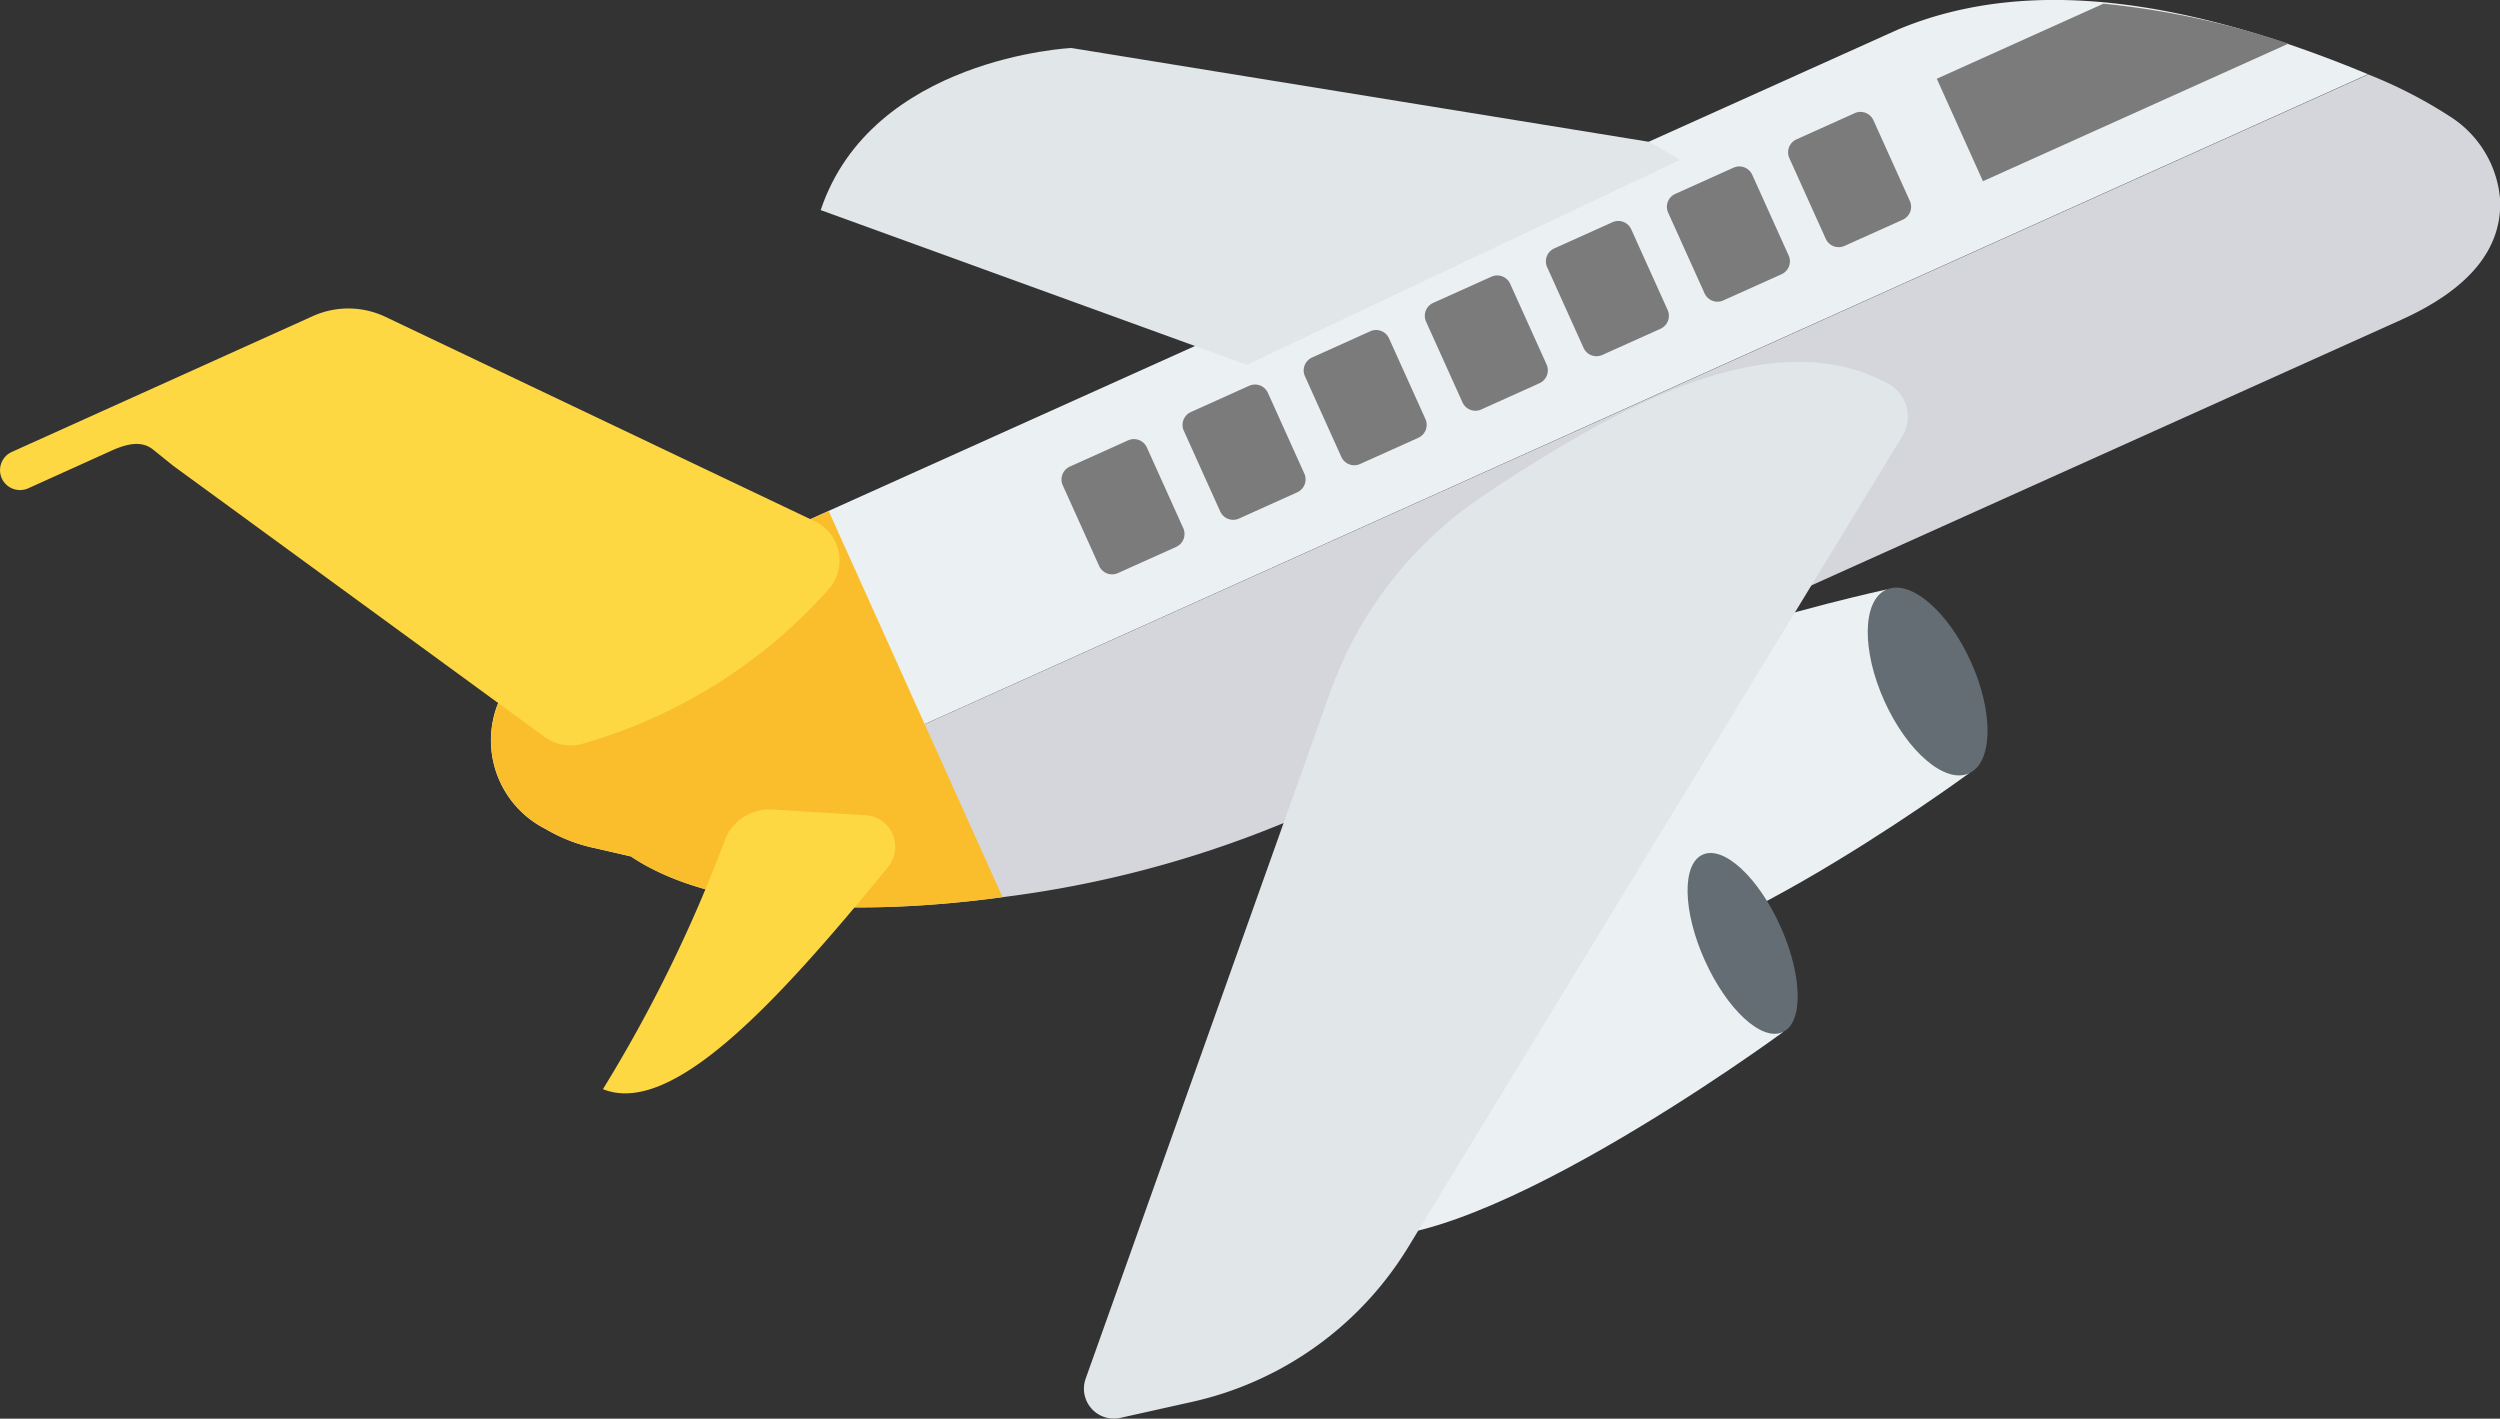 <svg id="aircraft" xmlns="http://www.w3.org/2000/svg" width="52.867" height="30" viewBox="0 0 52.867 30">
  <rect x="0" y="0" width="52.867" height="30" fill="#333333" stroke="none"/>
  <g id="Group_2621" data-name="Group 2621" transform="translate(10.374 0)">
    <path id="Path_3105" data-name="Path 3105" d="M276.813,219.535c2.249.853,8.772-3.95,8.772-3.95l-1.749-3.885s-7.919,1.7-8.772,3.95C274.685,216.647,275.815,219.157,276.813,219.535Z" transform="translate(-254.318 -199.234)" fill="#ebf0f3"/>
    <path id="Path_3106" data-name="Path 3106" d="M236.953,269.316c2.405.906,9.387-4.227,9.387-4.227l-1.693-3.761s-8.47,1.825-9.387,4.227C234.9,266.518,236,268.947,236.953,269.316Z" transform="translate(-219.013 -243.26)" fill="#ebf0f3"/>
    <path id="Path_3107" data-name="Path 3107" d="M93.058,118.808a3.412,3.412,0,0,0,1.025.4l.776.179,36.734-16.541c-3.754-1.557-7.147-2.114-9.938-.946l-27.991,12.6a3.164,3.164,0,0,0-1.5,1.408A2.1,2.1,0,0,0,93.058,118.808Z" transform="translate(-91.891 -101.276)" fill="#ebf0f3"/>
  </g>
  <g id="Group_2622" data-name="Group 2622" transform="translate(22.449 0.078)">
    <path id="Path_3108" data-name="Path 3108" d="M362.8,103.558l.976,2.167,6.46-2.909a17.642,17.642,0,0,0-3.912-.845Z" transform="translate(-344.292 -101.971)" fill="#7b7b7b"/>
    <path id="Path_3109" data-name="Path 3109" d="M334.986,123.238l.767,1.7a.3.3,0,0,0,.4.151l1.227-.552a.3.3,0,0,0,.151-.4l-.767-1.7a.3.3,0,0,0-.4-.153l-1.227.552A.3.3,0,0,0,334.986,123.238Z" transform="translate(-319.594 -119.968)" fill="#7b7b7b"/>
    <path id="Path_3110" data-name="Path 3110" d="M312.3,133.452l.767,1.7a.3.3,0,0,0,.4.151l1.227-.552a.3.3,0,0,0,.151-.4l-.767-1.7a.3.3,0,0,0-.4-.153l-1.227.552A.3.3,0,0,0,312.3,133.452Z" transform="translate(-299.471 -129.029)" fill="#7b7b7b"/>
    <path id="Path_3111" data-name="Path 3111" d="M289.618,143.666l.767,1.7a.3.3,0,0,0,.4.151l1.227-.552a.3.3,0,0,0,.151-.4l-.767-1.7a.3.3,0,0,0-.4-.153l-1.227.552A.3.3,0,0,0,289.618,143.666Z" transform="translate(-279.348 -138.09)" fill="#7b7b7b"/>
    <path id="Path_3112" data-name="Path 3112" d="M266.934,153.88l.767,1.7a.3.3,0,0,0,.4.151l1.227-.553a.3.3,0,0,0,.151-.4l-.767-1.7a.3.3,0,0,0-.4-.153l-1.227.552A.3.3,0,0,0,266.934,153.88Z" transform="translate(-259.224 -147.151)" fill="#7b7b7b"/>
    <path id="Path_3113" data-name="Path 3113" d="M244.25,164.095l.767,1.7a.3.3,0,0,0,.4.151l1.227-.552a.3.3,0,0,0,.151-.4l-.767-1.7a.3.3,0,0,0-.4-.153l-1.227.553A.3.3,0,0,0,244.25,164.095Z" transform="translate(-239.102 -156.213)" fill="#7b7b7b"/>
    <path id="Path_3114" data-name="Path 3114" d="M221.566,174.309l.767,1.7a.3.3,0,0,0,.4.151l1.227-.553a.3.3,0,0,0,.151-.4l-.767-1.7a.3.3,0,0,0-.4-.153l-1.227.552A.3.3,0,0,0,221.566,174.309Z" transform="translate(-218.979 -165.273)" fill="#7b7b7b"/>
    <path id="Path_3115" data-name="Path 3115" d="M198.882,184.523l.767,1.7a.3.3,0,0,0,.4.151l1.227-.552a.3.3,0,0,0,.151-.4l-.767-1.7a.3.3,0,0,0-.4-.153l-1.227.552A.3.3,0,0,0,198.882,184.523Z" transform="translate(-198.855 -174.334)" fill="#7b7b7b"/>
  </g>
  <path id="Path_3116" data-name="Path 3116" d="M118.18,131.73c1.73,1.166,4.865,1.268,7.859.861a23.006,23.006,0,0,0,5.946-1.569l23.624-10.637c1.434-.646,2.129-1.487,2.1-2.519a2.291,2.291,0,0,0-1.045-1.773,9.774,9.774,0,0,0-1.745-.9Z" transform="translate(-104.838 -113.619)" fill="#d5d6db"/>
  <g id="Group_2623" data-name="Group 2623" transform="translate(17.355 1.019)">
    <path id="Path_3117" data-name="Path 3117" d="M203.807,191.391l1.526-.34a7.184,7.184,0,0,0,4.559-3.267l10.451-17.153a.793.793,0,0,0-.293-1.107c-2.32-1.259-5.347.215-8.541,2.348a8.4,8.4,0,0,0-3.267,4.181l-5.169,14.51A.632.632,0,0,0,203.807,191.391Z" transform="translate(-197.47 -162.427)" fill="#e1e6e9"/>
    <path id="Path_3118" data-name="Path 3118" d="M171.246,112.284,159.03,110.3s-4.219.2-5.3,3.428L162.741,117l9.164-4.335Z" transform="translate(-153.73 -110.304)" fill="#e1e6e9"/>
  </g>
  <g id="Group_2624" data-name="Group 2624" transform="translate(35.688 12.426)">
    <path id="Path_3119" data-name="Path 3119" d="M316.492,263.329c.467,1.037,1.2,1.717,1.645,1.518s.421-1.2-.046-2.238-1.2-1.715-1.644-1.516S316.026,262.294,316.492,263.329Z" transform="translate(-316.129 -255.446)" fill="#646d73"/>
    <path id="Path_3120" data-name="Path 3120" d="M350.221,213.741c.483,1.072,1.284,1.759,1.79,1.531s.525-1.284.042-2.356-1.283-1.757-1.791-1.528S349.738,212.669,350.221,213.741Z" transform="translate(-346.061 -211.344)" fill="#646d73"/>
  </g>
  <path id="Path_3121" data-name="Path 3121" d="M93.058,203.736a3.411,3.411,0,0,0,1.025.4l.776.179c1.73,1.166,4.865,1.268,7.859.861l-3.676-8.165-5.377,2.421a3.164,3.164,0,0,0-1.5,1.408A2.1,2.1,0,0,0,93.058,203.736Z" transform="translate(-81.517 -186.204)" fill="#fabe2c"/>
  <g id="Group_2625" data-name="Group 2625" transform="translate(0 6.527)">
    <path id="Path_3122" data-name="Path 3122" d="M.037,162.679a.424.424,0,0,0,.56.212l1.77-.8c.43-.194.681-.167.868-.021l.427.344,7.861,5.739a.929.929,0,0,0,.811.135,11.022,11.022,0,0,0,5.193-3.267.919.919,0,0,0-.3-1.434l-9.077-4.322a1.829,1.829,0,0,0-1.533-.016L.25,162.122A.423.423,0,0,0,.037,162.679Z" transform="translate(0 -159.092)" fill="#fed843"/>
    <path id="Path_3123" data-name="Path 3123" d="M112.944,258.792c1.452.587,3.672-1.812,6.03-4.7a.67.67,0,0,0-.484-1.094l-1.963-.119a1.009,1.009,0,0,0-.995.624A30.3,30.3,0,0,1,112.944,258.792Z" transform="translate(-100.194 -242.287)" fill="#fed843"/>
  </g>
</svg>
